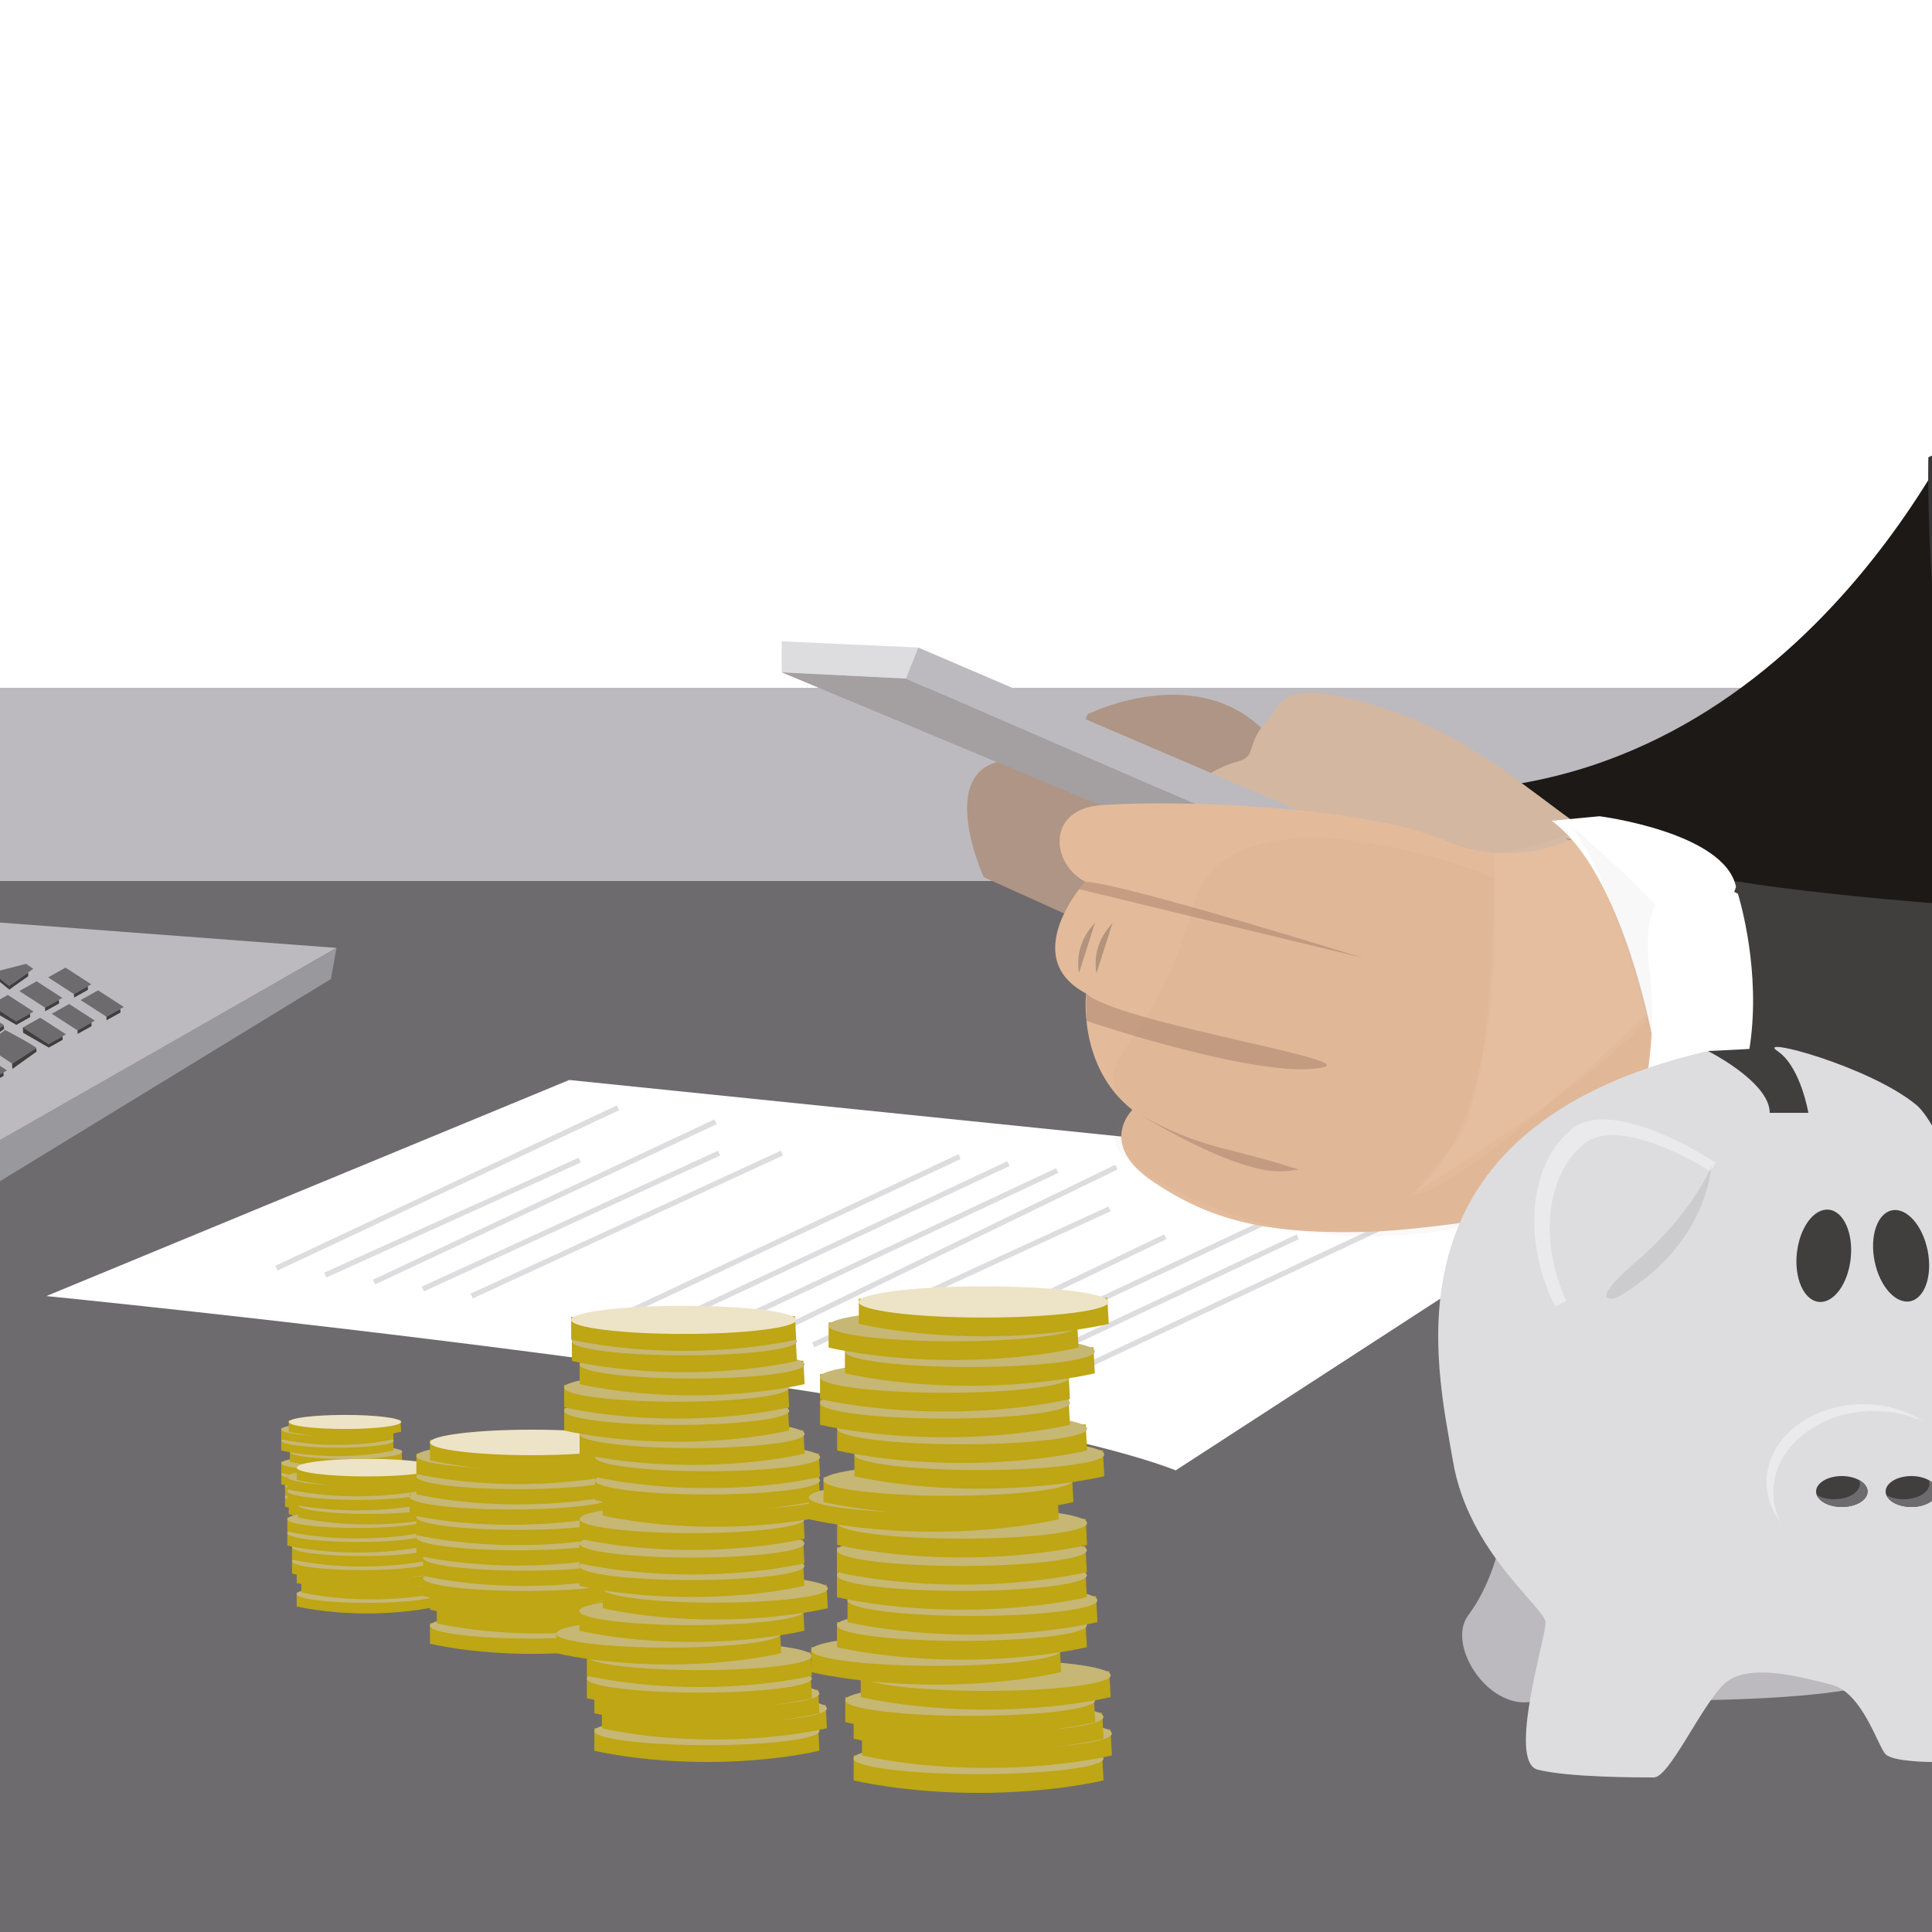 <?xml version="1.0" encoding="UTF-8"?>
<svg xmlns="http://www.w3.org/2000/svg" xmlns:xlink="http://www.w3.org/1999/xlink" id="Ebene_2" viewBox="0 0 250 250">
  <rect x="0" y="0" width="250" height="250" fill="#333333" stroke="none"/>
  <defs>
    <style>.cls-1{fill:#a7765c;}.cls-1,.cls-2{opacity:.04;}.cls-2,.cls-3{fill:#fff;}.cls-4,.cls-5,.cls-6{fill:none;}.cls-7{opacity:.09;}.cls-7,.cls-8{fill:#bcbabe;}.cls-9{clip-path:url(#clippath);}.cls-10{fill:#eaeaec;}.cls-11{fill:#ede3c6;}.cls-12{fill:#e3bb9b;}.cls-13{fill:#99999d;}.cls-14{fill:#ae9585;}.cls-15{fill:#b3937c;}.cls-16{fill:#a49fa1;}.cls-17{fill:#bea614;}.cls-18{fill:#dddddf;}.cls-19{fill:#d4b7a1;}.cls-20{fill:#c7b775;}.cls-21{fill:#403f3e;}.cls-22{fill:#1c1917;}.cls-23,.cls-24{fill:#6e6b6e;}.cls-25{fill:#383636;}.cls-26{clip-path:url(#clippath-1);}.cls-27{clip-path:url(#clippath-3);}.cls-28{clip-path:url(#clippath-2);}.cls-5{stroke:#dddddf;stroke-width:.68px;}.cls-5,.cls-6{stroke-miterlimit:10;}.cls-24{opacity:.15;}.cls-29{opacity:.49;}.cls-6{stroke:#bcbabe;stroke-width:.97px;}.cls-30{fill:#6b473e;opacity:.25;}</style>
    <clipPath id="clippath">
      <rect class="cls-4" x="-264" y="-4" width="256" height="256"></rect>
    </clipPath>
    <clipPath id="clippath-1">
      <rect class="cls-4" x="-2" y="-5" width="263" height="256"></rect>
    </clipPath>
    <clipPath id="clippath-2">
      <rect class="cls-4" x="272" y="-3" width="257" height="256"></rect>
    </clipPath>
    <clipPath id="clippath-3">
      <path class="cls-4" d="m385.38,254.98c7.37.48.41-10.61,1.29-15.66.16-.91.59-1.85,1.41-2.29.71-.38,1.56-.32,2.36-.25,4.07.35,8.32.31,11.53-2.63,1.68-1.54,2.68-3.99,2.01-6.17-1.39-4.52-7.26-4.41-10.91-3.39-1.35.38-2.83.83-4.12.27-1.93-.83-2.33-3.36-2.31-5.46.14-11.64,4.94-23.09,3.5-34.64-.14-1.12-.47-2.41-1.51-2.84-1.48-.62-3.75.81-5.28,1.05-1.89.3-3.85.11-5.55-.83-2.19-1.2-3.72-3.63-3.59-6.12.11-2.24,1.7-4.41,3.87-5.06,2.45-.73,4.49,1.12,6.9,1.2,2.71.1,5.01-2.28,5.75-4.9.74-2.61.3-5.4-.15-8.07-1.4-8.34-2.8-16.68-4.2-25.01-.27-1.6-.45-4.15,1.3-5.02.82-.41,1.83-.22,2.64.19s1.51,1.04,2.28,1.54c5.46,3.58,13.85-.5,12.27-7.54-.79-3.52-4.5-6.12-8.07-5.66-1.4.18-2.74.77-4.15.88-3.92.32-3.87-2.6-3.59-5.46.35-3.59.65-7.19.89-10.8.48-7.21.73-14.43.75-21.65,0-1.72-.19-3.77-1.69-4.61-1.62-.9-3.57.23-5.38.65-2.75.63-5.84-.67-7.31-3.07s-1.23-5.74.58-7.91c3.05-3.65,6.85-2.03,10.6-.97,1.41.4,3.08.42,4.17-.55,1-.88,1.25-2.35,1.19-3.68-.46-10.95-3.23-22.07-1.63-33.04.22-1.48.71-3.19,2.11-3.72,1.57-.59,3.15.67,4.7,1.32,3.9,1.65,8.97-1.43,9.3-5.65s-4.18-8.06-8.29-7.06c-2.42.59-5.03,2.49-7.11,1.12-1.13-.74-1.54-2.19-1.8-3.52-1.04-5.41-.58-10.58.1-15.98h-116.65V253.52s110.52,1.38,111.79,1.46Z"></path>
    </clipPath>
  </defs>
  <g class="cls-9">
    <g class="cls-29">
      <polygon class="cls-20" points="-25.52 7 -25.52 49 1.87 27.09 -25.52 7"></polygon>
    </g>
  </g>
  <g class="cls-26">
    <polygon class="cls-23" points="-3.5 111.5 256.5 111.5 256.5 255.5 -1.5 255.5 -3.5 111.5"></polygon>
    <polygon class="cls-8" points="-5 119 43.54 122.66 -7.36 151.88 -5 119"></polygon>
    <polygon class="cls-13" points="43.54 122.66 42.82 126.68 -9.63 158.73 -5.87 150.85 43.54 122.66"></polygon>
    <path class="cls-3" d="m6,167.71s118.17,11.73,146.14,22.55l56.53-36.68-135.01-13.83L6,167.71Z"></path>
    <line class="cls-5" x1="79.97" y1="143.35" x2="35.77" y2="164.1"></line>
    <line class="cls-5" x1="75.01" y1="150.12" x2="42.08" y2="165"></line>
    <line class="cls-5" x1="92.6" y1="145.15" x2="48.4" y2="165.9"></line>
    <line class="cls-5" x1="93.05" y1="149.21" x2="54.71" y2="166.8"></line>
    <line class="cls-5" x1="101.17" y1="149.21" x2="61.03" y2="167.71"></line>
    <line class="cls-5" x1="124.17" y1="149.66" x2="79.97" y2="170.41"></line>
    <line class="cls-5" x1="130.49" y1="150.57" x2="86.28" y2="171.31"></line>
    <line class="cls-5" x1="136.8" y1="151.47" x2="92.6" y2="172.22"></line>
    <line class="cls-5" x1="144.47" y1="151.02" x2="98.91" y2="173.12"></line>
    <line class="cls-5" x1="143.57" y1="156.43" x2="105.23" y2="174.02"></line>
    <line class="cls-5" x1="150.78" y1="160.04" x2="117.86" y2="175.82"></line>
    <line class="cls-5" x1="168.37" y1="155.98" x2="124.17" y2="176.73"></line>
    <line class="cls-5" x1="167.92" y1="160.04" x2="130.49" y2="177.63"></line>
    <line class="cls-5" x1="181" y1="157.78" x2="136.8" y2="178.53"></line>
    <path class="cls-17" d="m37.36,196.91v1.45s2.91.73,7.27.73,7.27-.73,7.27-.73l-.08-1.52-14.46.06Z"></path>
    <ellipse class="cls-20" cx="44.64" cy="197.09" rx="7.27" ry=".91"></ellipse>
    <path class="cls-17" d="m37.85,195.45v1.45s2.91.73,7.27.73,7.27-.73,7.27-.73l-.08-1.52-14.46.06Z"></path>
    <ellipse class="cls-20" cx="45.12" cy="195.64" rx="7.27" ry=".91"></ellipse>
    <path class="cls-17" d="m37.36,194.48v1.45s2.91.73,7.27.73,7.27-.73,7.27-.73l-.08-1.52-14.46.06Z"></path>
    <ellipse class="cls-20" cx="44.64" cy="194.67" rx="7.27" ry=".91"></ellipse>
    <path class="cls-17" d="m36.88,193.52v1.45s2.91.73,7.27.73,7.27-.73,7.27-.73l-.08-1.52-14.46.06Z"></path>
    <ellipse class="cls-20" cx="44.15" cy="193.7" rx="7.27" ry=".91"></ellipse>
    <path class="cls-17" d="m36.88,192.06v1.45s2.91.73,7.27.73,7.27-.73,7.27-.73l-.08-1.52-14.46.06Z"></path>
    <ellipse class="cls-20" cx="44.15" cy="192.24" rx="7.27" ry=".91"></ellipse>
    <path class="cls-17" d="m36.39,190.61v1.45s2.91.73,7.27.73,7.27-.73,7.27-.73l-.08-1.52-14.46.06Z"></path>
    <ellipse class="cls-20" cx="43.67" cy="190.79" rx="7.27" ry=".91"></ellipse>
    <path class="cls-17" d="m36.39,189.15v1.45s2.91.73,7.27.73,7.27-.73,7.27-.73l-.08-1.52-14.46.06Z"></path>
    <ellipse class="cls-20" cx="43.67" cy="189.33" rx="7.27" ry=".91"></ellipse>
    <path class="cls-17" d="m37.51,187.7v1.45s2.91.73,7.27.73,7.27-.73,7.27-.73l-.08-1.52-14.46.06Z"></path>
    <ellipse class="cls-20" cx="44.78" cy="187.88" rx="7.27" ry=".91"></ellipse>
    <path class="cls-17" d="m36.39,186.24v1.45s2.91.73,7.27.73,7.27-.73,7.27-.73l-.08-1.52-14.46.06Z"></path>
    <ellipse class="cls-20" cx="43.67" cy="186.42" rx="7.27" ry=".91"></ellipse>
    <path class="cls-17" d="m36.39,184.79v1.45s2.91.73,7.27.73,7.27-.73,7.27-.73l-.08-1.52-14.46.06Z"></path>
    <ellipse class="cls-20" cx="43.67" cy="184.97" rx="7.27" ry=".91"></ellipse>
    <path class="cls-17" d="m37.36,183.82v1.45s2.91.73,7.27.73,7.27-.73,7.27-.73l-.08-1.52-14.46.06Z"></path>
    <ellipse class="cls-11" cx="44.64" cy="184" rx="7.27" ry=".91"></ellipse>
    <path class="cls-17" d="m38.39,206.05v1.82s3.64.91,9.09.91,9.09-.91,9.09-.91l-.1-1.89-18.08.08Z"></path>
    <ellipse class="cls-20" cx="47.48" cy="206.27" rx="9.09" ry="1.14"></ellipse>
    <path class="cls-17" d="m39,204.23v1.82s3.64.91,9.09.91,9.09-.91,9.09-.91l-.1-1.89-18.08.08Z"></path>
    <ellipse class="cls-20" cx="48.09" cy="204.45" rx="9.09" ry="1.14"></ellipse>
    <path class="cls-17" d="m38.39,203.02v1.82s3.64.91,9.09.91,9.09-.91,9.09-.91l-.1-1.89-18.08.08Z"></path>
    <ellipse class="cls-20" cx="47.48" cy="203.24" rx="9.09" ry="1.14"></ellipse>
    <path class="cls-17" d="m37.79,201.8v1.82s3.64.91,9.09.91,9.09-.91,9.09-.91l-.1-1.89-18.08.08Z"></path>
    <ellipse class="cls-20" cx="46.88" cy="202.03" rx="9.09" ry="1.14"></ellipse>
    <path class="cls-17" d="m37.79,199.98v1.82s3.64.91,9.09.91,9.09-.91,9.09-.91l-.1-1.89-18.08.08Z"></path>
    <ellipse class="cls-20" cx="46.88" cy="200.21" rx="9.09" ry="1.14"></ellipse>
    <path class="cls-17" d="m37.18,198.17v1.82s3.64.91,9.09.91,9.09-.91,9.09-.91l-.1-1.89-18.08.08Z"></path>
    <ellipse class="cls-20" cx="46.27" cy="198.39" rx="9.09" ry="1.14"></ellipse>
    <path class="cls-17" d="m37.18,196.35v1.82s3.64.91,9.09.91,9.09-.91,9.09-.91l-.1-1.89-18.08.08Z"></path>
    <ellipse class="cls-20" cx="46.27" cy="196.58" rx="9.09" ry="1.14"></ellipse>
    <path class="cls-17" d="m38.58,194.53v1.82s3.64.91,9.09.91,9.09-.91,9.09-.91l-.1-1.89-18.08.08Z"></path>
    <ellipse class="cls-20" cx="47.67" cy="194.76" rx="9.09" ry="1.14"></ellipse>
    <path class="cls-17" d="m37.18,192.71v1.82s3.64.91,9.09.91,9.09-.91,9.09-.91l-.1-1.89-18.08.08Z"></path>
    <ellipse class="cls-20" cx="46.27" cy="192.94" rx="9.09" ry="1.14"></ellipse>
    <path class="cls-17" d="m37.18,190.89v1.82s3.64.91,9.09.91,9.09-.91,9.09-.91l-.1-1.89-18.08.08Z"></path>
    <ellipse class="cls-20" cx="46.27" cy="191.12" rx="9.09" ry="1.14"></ellipse>
    <path class="cls-17" d="m38.39,189.68v1.82s3.64.91,9.09.91,9.09-.91,9.09-.91l-.1-1.89-18.08.08Z"></path>
    <ellipse class="cls-11" cx="47.48" cy="189.91" rx="9.09" ry="1.14"></ellipse>
    <path class="cls-17" d="m55.64,210.05v2.64s5.27,1.32,13.18,1.32,13.18-1.32,13.18-1.32l-.15-2.75-26.22.11Z"></path>
    <ellipse class="cls-20" cx="68.82" cy="210.38" rx="13.18" ry="1.65"></ellipse>
    <path class="cls-17" d="m56.52,207.41v2.64s5.27,1.32,13.18,1.32,13.18-1.32,13.18-1.32l-.15-2.75-26.22.11Z"></path>
    <ellipse class="cls-20" cx="69.7" cy="207.74" rx="13.18" ry="1.65"></ellipse>
    <path class="cls-17" d="m55.64,205.65v2.64s5.27,1.32,13.18,1.32,13.18-1.32,13.18-1.32l-.15-2.75-26.22.11Z"></path>
    <ellipse class="cls-20" cx="68.82" cy="205.98" rx="13.18" ry="1.65"></ellipse>
    <path class="cls-17" d="m54.76,203.89v2.64s5.27,1.32,13.18,1.32,13.18-1.32,13.18-1.32l-.15-2.75-26.22.11Z"></path>
    <ellipse class="cls-20" cx="67.94" cy="204.22" rx="13.18" ry="1.65"></ellipse>
    <path class="cls-17" d="m54.76,201.26v2.64s5.27,1.32,13.18,1.32,13.18-1.32,13.18-1.32l-.15-2.75-26.22.11Z"></path>
    <ellipse class="cls-20" cx="67.94" cy="201.59" rx="13.18" ry="1.65"></ellipse>
    <path class="cls-17" d="m53.88,198.62v2.64s5.27,1.32,13.18,1.32,13.18-1.32,13.18-1.32l-.15-2.75-26.22.11Z"></path>
    <ellipse class="cls-20" cx="67.06" cy="198.95" rx="13.18" ry="1.65"></ellipse>
    <path class="cls-17" d="m53.88,195.98v2.64s5.27,1.32,13.18,1.32,13.18-1.32,13.18-1.32l-.15-2.75-26.22.11Z"></path>
    <ellipse class="cls-20" cx="67.06" cy="196.31" rx="13.18" ry="1.65"></ellipse>
    <path class="cls-17" d="m53,193.35v2.64s5.27,1.32,13.18,1.32,13.18-1.32,13.18-1.32l-.15-2.75-26.22.11Z"></path>
    <ellipse class="cls-20" cx="66.18" cy="193.68" rx="13.18" ry="1.65"></ellipse>
    <path class="cls-17" d="m53.88,190.71v2.64s5.27,1.32,13.18,1.32,13.18-1.32,13.18-1.32l-.15-2.75-26.22.11Z"></path>
    <ellipse class="cls-20" cx="67.06" cy="191.04" rx="13.18" ry="1.65"></ellipse>
    <path class="cls-17" d="m53.88,188.08v2.64s5.27,1.32,13.18,1.32,13.18-1.32,13.18-1.32l-.15-2.75-26.22.11Z"></path>
    <ellipse class="cls-20" cx="67.06" cy="188.41" rx="13.18" ry="1.65"></ellipse>
    <path class="cls-17" d="m55.64,186.32v2.64s5.27,1.32,13.18,1.32,13.18-1.32,13.18-1.32l-.15-2.75-26.22.11Z"></path>
    <ellipse class="cls-11" cx="68.82" cy="186.65" rx="13.18" ry="1.65"></ellipse>
    <path class="cls-17" d="m76.91,223.63v2.91s5.82,1.46,14.56,1.46,14.56-1.46,14.56-1.46l-.16-3.03-28.96.12Z"></path>
    <ellipse class="cls-20" cx="91.47" cy="224" rx="14.56" ry="1.82"></ellipse>
    <path class="cls-17" d="m77.88,220.72v2.91s5.82,1.46,14.56,1.46,14.56-1.46,14.56-1.46l-.16-3.03-28.96.12Z"></path>
    <ellipse class="cls-20" cx="92.44" cy="221.08" rx="14.56" ry="1.82"></ellipse>
    <path class="cls-17" d="m76.91,218.78v2.91s5.82,1.46,14.56,1.46,14.56-1.46,14.56-1.46l-.16-3.03-28.96.12Z"></path>
    <ellipse class="cls-20" cx="91.47" cy="219.14" rx="14.56" ry="1.82"></ellipse>
    <path class="cls-17" d="m75.94,216.84v2.91s5.82,1.46,14.56,1.46,14.56-1.46,14.56-1.46l-.16-3.03-28.96.12Z"></path>
    <ellipse class="cls-20" cx="90.5" cy="217.2" rx="14.56" ry="1.82"></ellipse>
    <path class="cls-17" d="m75.94,213.93v2.91s5.82,1.46,14.56,1.46,14.56-1.46,14.56-1.46l-.16-3.03-28.96.12Z"></path>
    <ellipse class="cls-20" cx="90.5" cy="214.29" rx="14.56" ry="1.82"></ellipse>
    <path class="cls-17" d="m71.97,211.01v2.91s5.82,1.46,14.56,1.46,14.56-1.46,14.56-1.46l-.16-3.03-28.96.12Z"></path>
    <ellipse class="cls-20" cx="86.53" cy="211.38" rx="14.56" ry="1.82"></ellipse>
    <path class="cls-17" d="m74.97,208.1v2.91s5.82,1.46,14.56,1.46,14.56-1.46,14.56-1.46l-.16-3.03-28.96.12Z"></path>
    <ellipse class="cls-20" cx="89.53" cy="208.47" rx="14.56" ry="1.82"></ellipse>
    <path class="cls-17" d="m78,205.19v2.91s5.82,1.46,14.56,1.46,14.56-1.46,14.56-1.46l-.16-3.03-28.96.12Z"></path>
    <ellipse class="cls-20" cx="92.56" cy="205.56" rx="14.56" ry="1.82"></ellipse>
    <path class="cls-17" d="m74.97,202.28v2.91s5.82,1.46,14.56,1.46,14.56-1.46,14.56-1.46l-.16-3.03-28.96.12Z"></path>
    <ellipse class="cls-20" cx="89.53" cy="202.64" rx="14.56" ry="1.82"></ellipse>
    <path class="cls-17" d="m74.97,199.37v2.91s5.82,1.46,14.56,1.46,14.56-1.46,14.56-1.46l-.16-3.03-28.96.12Z"></path>
    <ellipse class="cls-20" cx="89.53" cy="199.73" rx="14.56" ry="1.82"></ellipse>
    <path class="cls-17" d="m75,196.19v2.91s5.82,1.46,14.56,1.46,14.56-1.46,14.56-1.46l-.16-3.03-28.96.12Z"></path>
    <ellipse class="cls-20" cx="89.56" cy="196.56" rx="14.56" ry="1.82"></ellipse>
    <path class="cls-17" d="m78,193.19v2.91s5.82,1.46,14.56,1.46,14.56-1.46,14.56-1.46l-.16-3.03-28.96.12Z"></path>
    <ellipse class="cls-20" cx="92.56" cy="193.56" rx="14.56" ry="1.82"></ellipse>
    <path class="cls-17" d="m77,191.19v2.91s5.82,1.46,14.56,1.46,14.56-1.46,14.56-1.46l-.16-3.03-28.96.12Z"></path>
    <ellipse class="cls-20" cx="91.56" cy="191.56" rx="14.56" ry="1.82"></ellipse>
    <path class="cls-17" d="m77,188.19v2.91s5.82,1.46,14.56,1.46,14.56-1.46,14.56-1.46l-.16-3.03-28.96.12Z"></path>
    <ellipse class="cls-20" cx="91.56" cy="188.56" rx="14.56" ry="1.82"></ellipse>
    <path class="cls-17" d="m75,185.19v2.91s5.82,1.46,14.56,1.46,14.56-1.46,14.56-1.46l-.16-3.03-28.96.12Z"></path>
    <ellipse class="cls-20" cx="89.56" cy="185.56" rx="14.56" ry="1.82"></ellipse>
    <path class="cls-17" d="m73,182.19v2.91s5.82,1.46,14.56,1.46,14.56-1.46,14.56-1.46l-.16-3.03-28.96.12Z"></path>
    <ellipse class="cls-20" cx="87.56" cy="182.56" rx="14.56" ry="1.82"></ellipse>
    <path class="cls-17" d="m73,179.19v2.91s5.82,1.46,14.56,1.46,14.56-1.46,14.56-1.46l-.16-3.03-28.96.12Z"></path>
    <ellipse class="cls-20" cx="87.56" cy="179.56" rx="14.56" ry="1.82"></ellipse>
    <path class="cls-17" d="m75,176.19v2.91s5.82,1.46,14.56,1.46,14.56-1.46,14.56-1.46l-.16-3.03-28.96.12Z"></path>
    <ellipse class="cls-20" cx="89.56" cy="176.56" rx="14.56" ry="1.82"></ellipse>
    <path class="cls-17" d="m74,173.19v2.91s5.82,1.46,14.56,1.46,14.56-1.46,14.56-1.46l-.16-3.03-28.96.12Z"></path>
    <ellipse class="cls-20" cx="88.56" cy="173.56" rx="14.56" ry="1.82"></ellipse>
    <path class="cls-17" d="m73.91,170.43v2.91s5.82,1.46,14.56,1.46,14.56-1.46,14.56-1.46l-.16-3.03-28.96.12Z"></path>
    <ellipse class="cls-11" cx="88.47" cy="170.79" rx="14.56" ry="1.82"></ellipse>
    <path class="cls-17" d="m110.46,227.15v3.23s6.47,1.62,16.17,1.62,16.17-1.62,16.17-1.62l-.18-3.37-32.15.13Z"></path>
    <ellipse class="cls-20" cx="126.62" cy="227.55" rx="16.17" ry="2.02"></ellipse>
    <path class="cls-17" d="m111.54,223.92v3.23s6.47,1.62,16.17,1.62,16.17-1.62,16.17-1.62l-.18-3.37-32.15.13Z"></path>
    <ellipse class="cls-20" cx="127.7" cy="224.32" rx="16.17" ry="2.02"></ellipse>
    <path class="cls-17" d="m110.46,221.76v3.23s6.47,1.62,16.17,1.62,16.17-1.62,16.17-1.62l-.18-3.37-32.15.13Z"></path>
    <ellipse class="cls-20" cx="126.62" cy="222.17" rx="16.17" ry="2.02"></ellipse>
    <path class="cls-17" d="m109.38,219.61v3.23s6.47,1.62,16.17,1.62,16.17-1.62,16.17-1.62l-.18-3.37-32.15.13Z"></path>
    <ellipse class="cls-20" cx="125.55" cy="220.01" rx="16.17" ry="2.02"></ellipse>
    <path class="cls-17" d="m111.38,216.37v3.23s6.47,1.62,16.17,1.62,16.17-1.62,16.17-1.62l-.18-3.37-32.15.13Z"></path>
    <ellipse class="cls-20" cx="127.55" cy="216.78" rx="16.17" ry="2.02"></ellipse>
    <path class="cls-17" d="m104.97,213.14v3.23s6.47,1.62,16.17,1.62,16.17-1.62,16.17-1.62l-.18-3.37-32.15.13Z"></path>
    <ellipse class="cls-20" cx="121.14" cy="213.54" rx="16.17" ry="2.02"></ellipse>
    <path class="cls-17" d="m108.3,209.91v3.23s6.47,1.62,16.17,1.62,16.17-1.62,16.17-1.62l-.18-3.37-32.15.13Z"></path>
    <ellipse class="cls-20" cx="124.47" cy="210.31" rx="16.17" ry="2.02"></ellipse>
    <path class="cls-17" d="m109.67,206.67v3.23s6.47,1.62,16.17,1.62,16.17-1.62,16.17-1.62l-.18-3.37-32.15.13Z"></path>
    <ellipse class="cls-20" cx="125.83" cy="207.08" rx="16.17" ry="2.02"></ellipse>
    <path class="cls-17" d="m108.3,203.44v3.23s6.47,1.62,16.17,1.62,16.17-1.62,16.17-1.62l-.18-3.37-32.15.13Z"></path>
    <ellipse class="cls-20" cx="124.47" cy="203.84" rx="16.17" ry="2.02"></ellipse>
    <path class="cls-17" d="m108.3,200.2v3.23s6.47,1.62,16.17,1.62,16.17-1.62,16.17-1.62l-.18-3.37-32.15.13Z"></path>
    <ellipse class="cls-20" cx="124.47" cy="200.61" rx="16.17" ry="2.02"></ellipse>
    <path class="cls-17" d="m108.33,196.68v3.23s6.47,1.62,16.17,1.62,16.17-1.62,16.17-1.62l-.18-3.37-32.15.13Z"></path>
    <ellipse class="cls-20" cx="124.5" cy="197.08" rx="16.17" ry="2.02"></ellipse>
    <path class="cls-17" d="m104.67,193.35v3.23s6.47,1.62,16.17,1.62,16.17-1.62,16.17-1.62l-.18-3.37-32.15.13Z"></path>
    <ellipse class="cls-20" cx="120.83" cy="193.75" rx="16.17" ry="2.02"></ellipse>
    <path class="cls-17" d="m106.56,191.13v3.23s6.47,1.62,16.17,1.62,16.17-1.62,16.17-1.62l-.18-3.37-32.15.13Z"></path>
    <ellipse class="cls-20" cx="122.72" cy="191.53" rx="16.17" ry="2.02"></ellipse>
    <path class="cls-17" d="m110.56,187.79v3.23s6.47,1.62,16.17,1.62,16.17-1.62,16.17-1.62l-.18-3.37-32.15.13Z"></path>
    <ellipse class="cls-20" cx="126.72" cy="188.2" rx="16.17" ry="2.02"></ellipse>
    <path class="cls-17" d="m108.33,184.46v3.23s6.47,1.62,16.17,1.62,16.17-1.62,16.17-1.62l-.18-3.37-32.15.13Z"></path>
    <ellipse class="cls-20" cx="124.5" cy="184.87" rx="16.17" ry="2.02"></ellipse>
    <path class="cls-17" d="m106.11,181.13v3.23s6.47,1.62,16.17,1.62,16.17-1.62,16.17-1.62l-.18-3.37-32.15.13Z"></path>
    <ellipse class="cls-20" cx="122.28" cy="181.54" rx="16.17" ry="2.02"></ellipse>
    <path class="cls-17" d="m106.11,177.8v3.23s6.47,1.62,16.17,1.62,16.17-1.62,16.17-1.62l-.18-3.37-32.15.13Z"></path>
    <ellipse class="cls-20" cx="122.28" cy="178.2" rx="16.17" ry="2.02"></ellipse>
    <path class="cls-17" d="m109.33,174.47v3.23s6.47,1.62,16.17,1.62,16.17-1.62,16.17-1.62l-.18-3.37-32.15.13Z"></path>
    <ellipse class="cls-20" cx="125.5" cy="174.87" rx="16.17" ry="2.02"></ellipse>
    <path class="cls-17" d="m107.22,171.14v3.23s6.47,1.62,16.17,1.62,16.17-1.62,16.17-1.62l-.18-3.37-32.15.13Z"></path>
    <ellipse class="cls-20" cx="123.39" cy="171.54" rx="16.17" ry="2.02"></ellipse>
    <path class="cls-17" d="m111.13,168.07v3.23s6.47,1.62,16.17,1.62,16.17-1.62,16.17-1.62l-.18-3.37-32.15.13Z"></path>
    <ellipse class="cls-11" cx="127.29" cy="168.47" rx="16.17" ry="2.02"></ellipse>
    <rect class="cls-8" x="-2" y="89" width="252" height="25"></rect>
    <rect class="cls-3" x="-3" y="-3" width="256" height="92"></rect>
    <path class="cls-14" d="m140.75,92.42s15.93-7.97,24.78,4.43-8.85,9.74-8.85,8.85-17.7-8.85-17.7-8.85l1.77-4.43Z"></path>
    <path class="cls-14" d="m127.3,113.5s-7.86-17.15,6.43-15.01,18.58,15.01,18.58,15.01l-2.86,10.01-22.16-10.01Z"></path>
    <path class="cls-22" d="m256.67,48.45s-19.3,49.32-65.05,53.61l6.43,16.44,76.48,4.29-6.43-24.3-11.44-50.03Z"></path>
    <path class="cls-25" d="m249.53,59.17s-1.43,52.89,18.58,81.49l35.02-.71,12.87-71.48s-8.58-37.17-14.3-34.31c-5.72,2.86-52.18,25.02-52.18,25.02Z"></path>
    <path class="cls-19" d="m207.4,108.66c-5.81-2.84-15.75-13.25-28.77-17.16s-12.32-.9-14.87,1.98c-2.55,2.88-1.1,4.43-3.6,5.06s-6.26,2.82-6.59,4.72c0,0,47.19,19.72,50.52,12.56q3.33-7.16,3.32-7.16Z"></path>
    <polygon class="cls-18" points="101.15 82.99 118.82 83.79 117.21 87.8 101.15 87 101.15 82.99"></polygon>
    <polygon class="cls-8" points="118.82 83.79 186.28 112.7 183.87 116.72 117.21 87.8 118.82 83.79"></polygon>
    <polygon class="cls-16" points="101.15 87 117.21 87.8 183.87 116.72 180.06 119.93 101.15 87"></polygon>
    <path class="cls-21" d="m215.77,153.35s39.85,12.33,62.72,13.76c22.87,1.43,24.3.71,25.73.71s-8.58-48.61-8.58-48.61c0,0-62.9-1.43-83.63-7.86-20.73-6.43-.71,0-.71,0l4.47,41.99Z"></path>
    <path class="cls-12" d="m206.83,106.79s-9.19,6.57-19.72,2.04-34.58-5.38-44.66-4.64c-7.02.52-6.5,7.54-2.03,9.9,0,0-8.81,9.75.12,14.47,0,0-1.12,9.47,5.99,15.06,0,0-4.62,4.42,2.73,9.33,7.35,4.92,14.32,6.66,26.53,6.48s28.13-4.33,32.84-2.64l8.4-21.29s-4.35-17.51-10.2-28.72Z"></path>
    <path class="cls-2" d="m193.42,110.37s.18,31.16-5.17,37.6l-5.35,6.43s32.08-19.51,32.07-26.21c0-1.78-6.37-20.01-8.15-21.41,0,0-12.04,4.1-13.4,3.58Z"></path>
    <path class="cls-1" d="m193.4,113.69c-.01-.43-34.46-13.75-39.1,3.72-4.64,17.47-12.33,18.62-9.65,24.46l1.87,1.75s-5.39,3.23.23,7.22,22.78,13.78,48.05,6.6c0,0,9.11-2.34,13.82-.65l8.4-21.29-1.91-6.17s-25.88,25.44-32.66,25.28c0,0,12.02-5.66,10.95-40.93Z"></path>
    <path class="cls-3" d="m214.81,142.16c.6-1.66-3.74-28.51-14.03-35.95l6.2-.59s16.21,2.07,17.66,9.15l-9.83,27.39Z"></path>
    <path class="cls-7" d="m203.25,106.79s17.8,15.15,16.85,18.87l-4.91,14.75s-5.25-25-11.94-33.62Z"></path>
    <path class="cls-30" d="m140.42,114.09c4.52.1,35.95,9.86,35.95,9.86,0,0-34.35-8.3-36.74-8.89l.79-.97Z"></path>
    <path class="cls-30" d="m171.3,138.08c4.22-1.05-26.77-5.81-30.76-9.52l.05,3.55s23.21,7.83,30.71,5.97Z"></path>
    <path class="cls-30" d="m168.05,151.35s-2.69-.97-9.66-2.71-11.87-5.02-11.87-5.02c0,0,13.59,8.68,19.94,7.92s1.59-.19,1.59-.19Z"></path>
    <path class="cls-15" d="m141.7,119.39c-.35.44-2.72,2.72-2.08,6.53"></path>
    <path class="cls-15" d="m143.96,119.44c-.35.44-2.72,2.72-2.08,6.53"></path>
    <path class="cls-15" d="m143.56,134.96s.03.19.73,3.39"></path>
    <path class="cls-3" d="m207.01,157.1s8.58-14.3,6.43-31.45c-2.14-17.15,11.44-10.01,11.44-10.01,0,0,10.72,33.59-17.87,41.46Z"></path>
    <path class="cls-21" d="m221,136s8.33-.33,9.67-.67,7.33,6.67,7.33,6.67l-4,4-6-2-7-8Z"></path>
    <path class="cls-8" d="m220,220s21.14-.14,24-3-6-6-6-6l-19,5,1,4"></path>
    <path class="cls-8" d="m194,200s-1,5-4,9,3,13,9,11l7-12-12-8Z"></path>
    <path class="cls-18" d="m221,136s.12.06.33.17c1.51.81,7.67,4.32,7.67,7.83h5s-.94-5.64-3.73-7.8c-.09-.07-.18-.13-.27-.2-3-2,12,2,18,7s20,52,20,52l-16,27-2,6s-5,0-6-1-3-8-7-9-11-3-14,0-7,12-9,12-11,0-15-1,1-17,1-19-10-9-12-21-10-43,33-53Z"></path>
    <path class="cls-10" d="m222,150.45s-13.12-8.75-18.58-4.37c-5.47,4.37-6.56,14.21-2.19,22.96,0,0,13.12-5.47,20.77-18.58Z"></path>
    <path class="cls-18" d="m222,152s-12-8-17-4-6,13-2,21c0,0,12-5,19-17Z"></path>
    <ellipse class="cls-21" cx="236" cy="162.5" rx="6" ry="3.5" transform="translate(48.43 379.11) rotate(-83.66)"></ellipse>
    <ellipse class="cls-21" cx="246" cy="162.5" rx="3.5" ry="6" transform="translate(-27.09 51.4) rotate(-11.31)"></ellipse>
    <ellipse class="cls-18" cx="242" cy="192.5" rx="13" ry="10.5"></ellipse>
    <path class="cls-10" d="m229.46,193.11c0-5.81,5.84-10.53,13.04-10.53,2.37,0,4.59.52,6.5,1.41-2.16-1.43-4.91-2.29-7.92-2.29-6.9,0-12.49,4.52-12.49,10.09,0,1.91.67,3.69,1.81,5.21-.6-1.21-.93-2.52-.93-3.89Z"></path>
    <ellipse class="cls-21" cx="238.33" cy="193" rx="3.33" ry="2"></ellipse>
    <path class="cls-23" d="m240.56,191.52c.06.15.11.31.11.48,0,1.1-1.49,2-3.33,2-.86,0-1.64-.2-2.23-.52.36.87,1.66,1.52,3.23,1.52,1.84,0,3.33-.9,3.33-2,0-.59-.43-1.11-1.11-1.48Z"></path>
    <ellipse class="cls-21" cx="247.33" cy="193" rx="3.33" ry="2"></ellipse>
    <path class="cls-23" d="m249.56,191.52c.06.15.11.31.11.48,0,1.1-1.49,2-3.33,2-.86,0-1.64-.2-2.23-.52.36.87,1.66,1.52,3.23,1.52,1.84,0,3.33-.9,3.33-2,0-.59-.43-1.11-1.11-1.48Z"></path>
    <path class="cls-24" d="m221.5,150.83s-2.5,6.17-9.5,12.17-3,5-3,5c0,0,11-5.33,12.5-17.17Z"></path>
  </g>
  <polygon class="cls-23" points="4.31 125.36 1.18 127.59 -.98 125.84 3.36 124.72 4.31 125.36"></polygon>
  <polygon class="cls-23" points="-1.24 130.01 1.01 128.75 4.34 130.9 2.09 132.16 -1.24 130.01"></polygon>
  <path class="cls-23" d="m.5,132.7c-.01-.23-4.03-2.35-4.03-2.35l-2.68,1.97,3.57,2.37,3.14-1.99Z"></path>
  <polygon class="cls-21" points="2.09 132.16 2.11 132.62 -1.21 130.7 -1.24 130.01 2.09 132.16"></polygon>
  <polygon class="cls-21" points="2.11 132.62 3.91 131.61 3.89 131.15 2.09 132.16 2.11 132.62"></polygon>
  <polygon class="cls-23" points="2.5 128.24 4.74 126.98 8.07 129.13 5.83 130.39 2.5 128.24"></polygon>
  <polygon class="cls-21" points="5.85 130.85 7.65 129.85 7.62 129.39 5.83 130.39 5.85 130.85"></polygon>
  <polygon class="cls-23" points="6.23 126.47 8.48 125.21 11.81 127.37 9.56 128.63 6.23 126.47"></polygon>
  <polygon class="cls-21" points="9.59 129.09 11.38 128.08 11.36 127.62 9.56 128.63 9.59 129.09"></polygon>
  <polygon class="cls-21" points="1.18 127.59 1.2 128.05 -.95 126.3 -.98 125.84 1.18 127.59"></polygon>
  <polygon class="cls-21" points="3.65 126.09 1.2 128.05 1.18 127.59 3.65 126.09"></polygon>
  <polygon class="cls-21" points="3.27 126.11 3.64 125.84 3.66 126.32 1.2 128.05 1.18 127.59 3.27 126.11"></polygon>
  <polygon class="cls-21" points=".5 132.7 .52 133.16 -2.61 135.38 -2.64 134.69 .5 132.7"></polygon>
  <polygon class="cls-23" points="2.96 132.95 5.21 131.69 8.54 133.84 6.29 135.1 2.96 132.95"></polygon>
  <path class="cls-23" d="m4.7,135.63c-.01-.23-4.03-2.35-4.03-2.35l-2.68,1.97,3.57,2.37,3.14-1.99Z"></path>
  <polygon class="cls-21" points="6.29 135.1 6.31 135.56 2.99 133.64 2.96 132.95 6.29 135.1"></polygon>
  <polygon class="cls-21" points="6.31 135.56 8.11 134.55 8.09 134.09 6.29 135.1 6.31 135.56"></polygon>
  <polygon class="cls-23" points="-4.68 137.62 -2.43 136.36 .9 138.51 -1.35 139.77 -4.68 137.62"></polygon>
  <polygon class="cls-21" points="-1.33 140.23 .47 139.22 .45 138.76 -1.35 139.77 -1.33 140.23"></polygon>
  <polygon class="cls-23" points="6.7 131.18 8.95 129.92 12.28 132.07 10.03 133.33 6.7 131.18"></polygon>
  <polygon class="cls-21" points="10.05 133.79 11.85 132.78 11.83 132.32 10.03 133.33 10.05 133.79"></polygon>
  <polygon class="cls-23" points="10.44 129.41 12.69 128.15 16.02 130.3 13.77 131.56 10.44 129.41"></polygon>
  <polygon class="cls-21" points="13.79 132.02 15.59 131.02 15.57 130.56 13.77 131.56 13.79 132.02"></polygon>
  <polygon class="cls-21" points="4.7 135.63 4.72 136.09 1.6 138.32 1.56 137.63 4.7 135.63"></polygon>
  <g class="cls-28">
    <g class="cls-27">
      <path class="cls-6" d="m439.77,96.6s-24.35,3.9-19.48-5.84c4.87-9.74-2.92-10.71-6.82-10.71s-7.79,2.92-3.9,9.74c3.9,6.82-6.82,6.82-18.5,5.84-11.69-.97-23.37-3.9-22.4,1.95.97,5.84,4.87,12.66-3.9,13.63s-8.76-5.84-6.82-10.71c1.95-4.87-4.87-4.87-21.42-3.9-16.56.97-22.4,2.92-21.42-1.95.97-4.87,1.95-12.66-3.9-12.66s-14.61,2.92-7.79,12.66-9.74,4.87-19.48,2.92-22.4-2.92-22.4,2.92,5.84,9.74-2.92,11.69c-8.76,1.95-8.76-6.82-6.82-12.66,1.95-5.84-18.5-1.95-24.35-.97-5.84.97-21.42,4.87-18.5-3.9,2.92-8.76-1.95-13.63-6.82-11.69-4.87,1.95-6.82,10.71-4.87,14.61s-18.5,3.9-18.5,3.9"></path>
      <path class="cls-6" d="m439.77,203.72s-24.35,3.9-19.48-5.84c4.87-9.74-2.92-10.71-6.82-10.71s-7.79,2.92-3.9,9.74c3.9,6.82-6.82,6.82-18.5,5.84-11.69-.97-23.37-3.9-22.4,1.95s4.87,12.66-3.9,13.63c-8.76.97-8.76-5.84-6.82-10.71,1.95-4.87-4.87-4.87-21.42-3.9-16.56.97-22.4,2.92-21.42-1.95.97-4.87,1.95-12.66-3.9-12.66s-14.61,2.92-7.79,12.66c6.82,9.74-9.74,4.87-19.48,2.92-9.74-1.95-22.4-2.92-22.4,2.92s5.84,9.74-2.92,11.69c-8.76,1.95-8.76-6.82-6.82-12.66,1.95-5.84-18.5-1.95-24.35-.97-5.84.97-21.42,4.87-18.5-3.9,2.92-8.76-1.95-13.63-6.82-11.69-4.87,1.95-6.82,10.71-4.87,14.61s-18.5,3.9-18.5,3.9"></path>
      <path class="cls-6" d="m492.36,150.16s-24.35,3.9-19.48-5.84c4.87-9.74-2.92-10.71-6.82-10.71s-7.79,2.92-3.9,9.74c3.9,6.82-6.82,6.82-18.5,5.84-11.69-.97-23.37-3.9-22.4,1.95.97,5.84,4.87,12.66-3.9,13.63s-8.76-5.84-6.82-10.71-4.87-4.87-21.42-3.9c-16.56.97-22.4,2.92-21.42-1.95.97-4.87,1.95-12.66-3.9-12.66s-14.61,2.92-7.79,12.66c6.82,9.74-9.74,4.87-19.48,2.92s-22.4-2.92-22.4,2.92,5.84,9.74-2.92,11.69c-8.76,1.95-8.76-6.82-6.82-12.66,1.95-5.84-18.5-1.95-24.35-.97s-21.42,4.87-18.5-3.9-1.95-13.63-6.82-11.69-6.82,10.71-4.87,14.61c1.95,3.9-18.5,3.9-18.5,3.9"></path>
      <path class="cls-6" d="m491.38,43.04s-24.35,3.9-19.48-5.84c4.87-9.74-2.92-10.71-6.82-10.71s-7.79,2.92-3.9,9.74c3.9,6.82-6.82,6.82-18.5,5.84-11.69-.97-23.37-3.9-22.4,1.95.97,5.84,4.87,12.66-3.9,13.63-8.76.97-8.76-5.84-6.82-10.71,1.95-4.87-4.87-4.87-21.42-3.9s-22.4,2.92-21.42-1.95,1.95-12.66-3.9-12.66-14.61,2.92-7.79,12.66-9.74,4.87-19.48,2.92-22.4-2.92-22.4,2.92,5.84,9.74-2.92,11.69-8.76-6.82-6.82-12.66-18.5-1.95-24.35-.97-21.42,4.87-18.5-3.9c2.92-8.76-1.95-13.63-6.82-11.69-4.87,1.95-6.82,10.71-4.87,14.61s-18.5,3.9-18.5,3.9"></path>
    </g>
  </g>
</svg>
